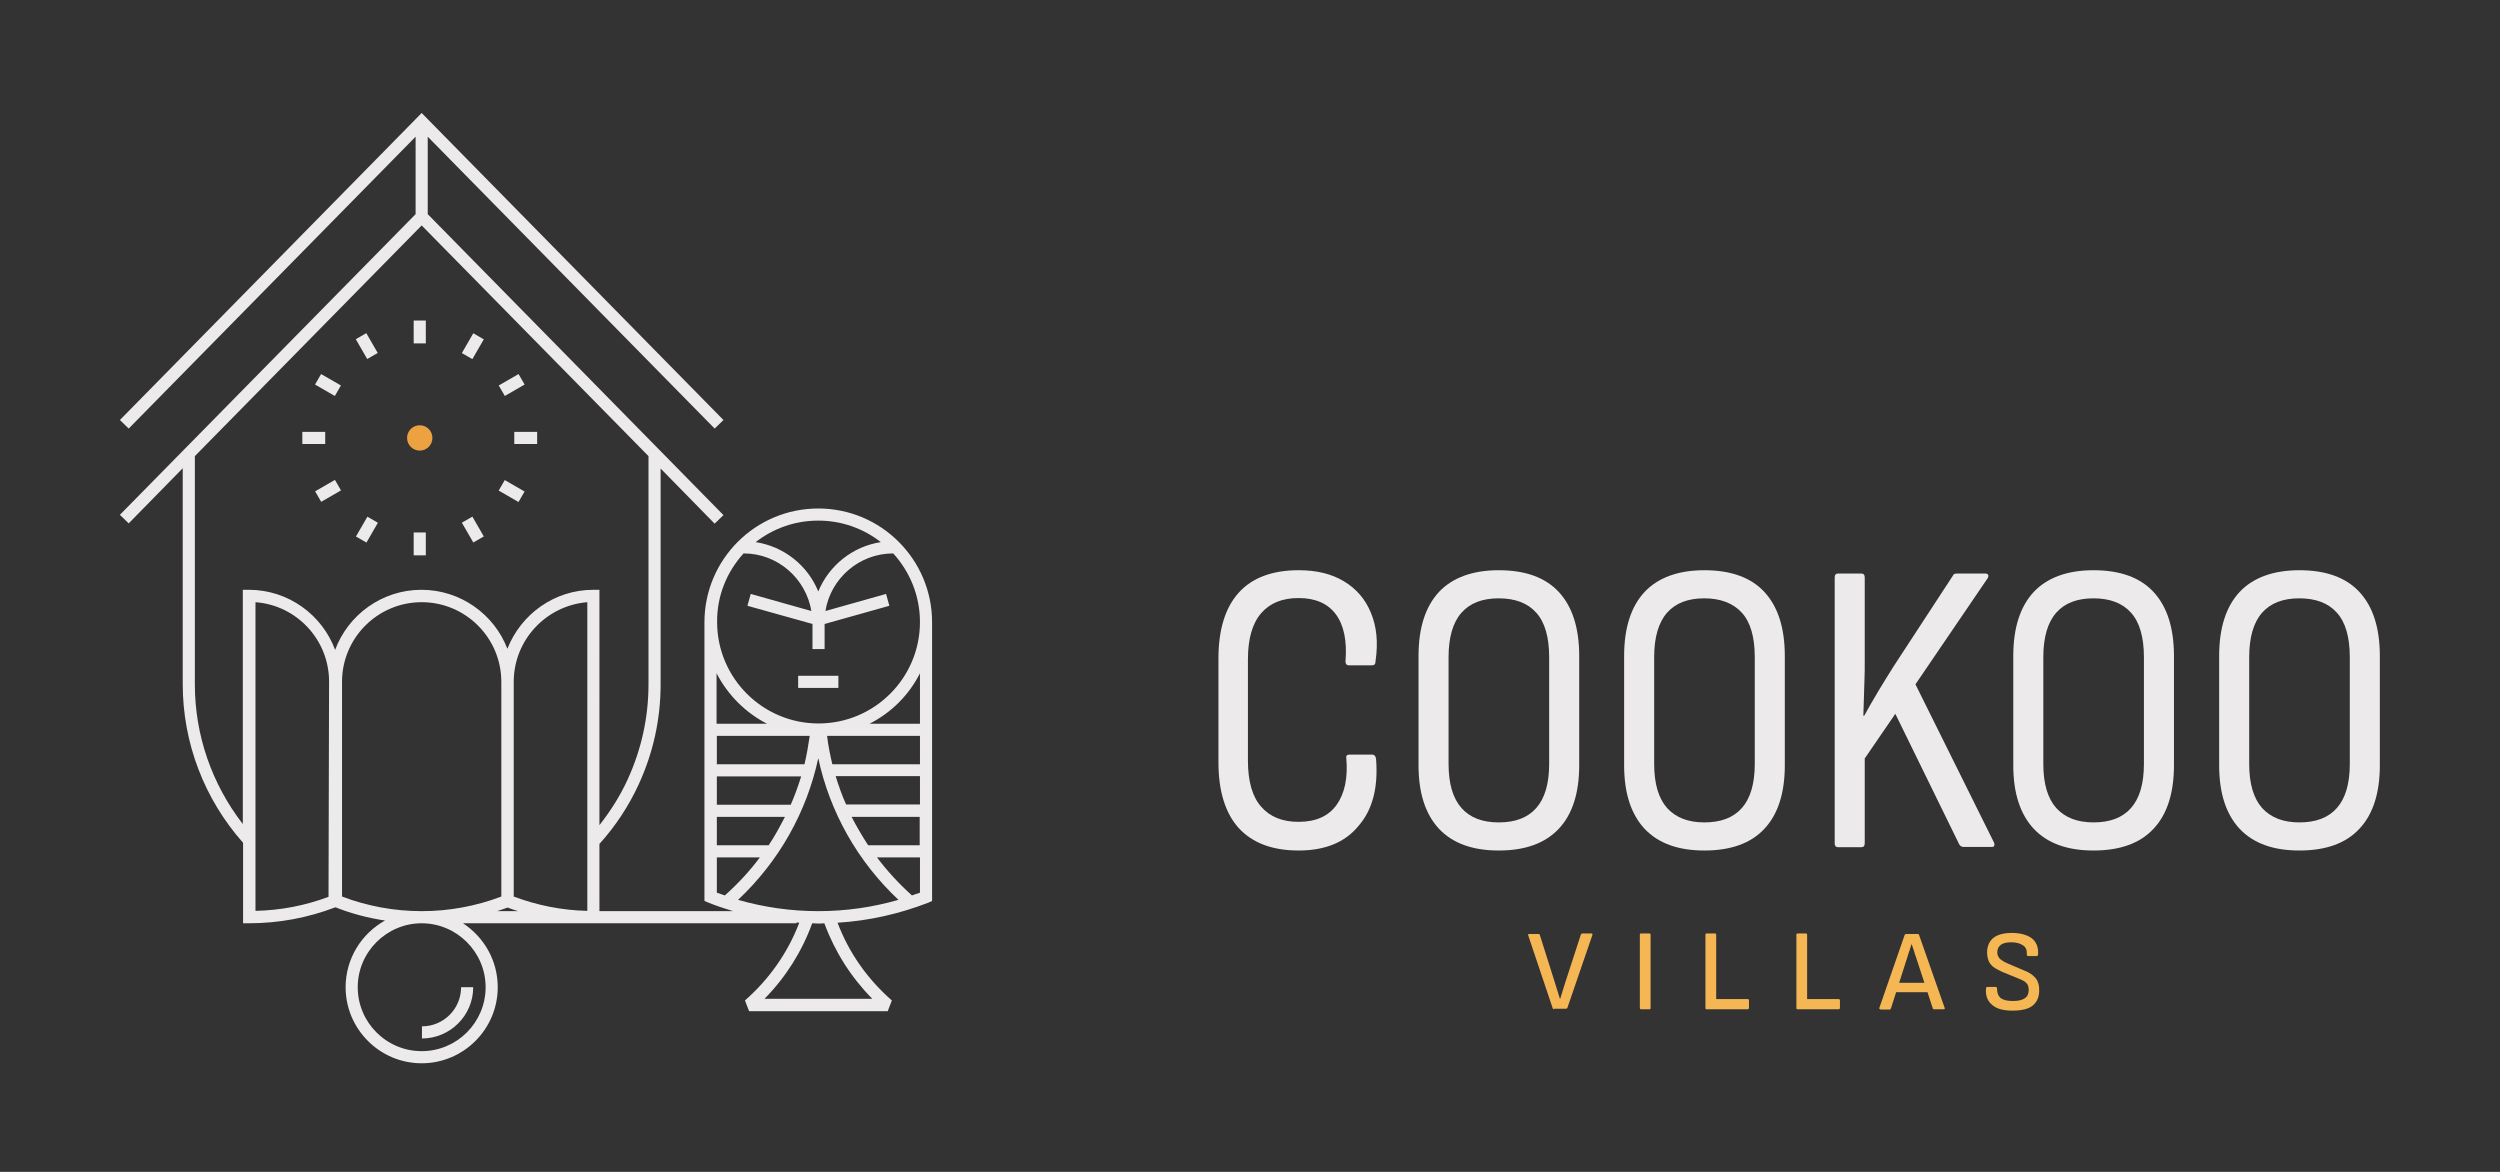 <?xml version="1.0" encoding="utf-8"?>
<!-- Generator: Adobe Illustrator 26.0.3, SVG Export Plug-In . SVG Version: 6.00 Build 0)  -->
<svg version="1.1"
	 id="svg22" xmlns:cc="http://creativecommons.org/ns#" xmlns:dc="http://purl.org/dc/elements/1.1/" xmlns:rdf="http://www.w3.org/1999/02/22-rdf-syntax-ns#" xmlns:svg="http://www.w3.org/2000/svg"
	 xmlns="http://www.w3.org/2000/svg" xmlns:xlink="http://www.w3.org/1999/xlink" x="0px" y="0px" viewBox="0 0 907.1 425.2"
	 style="enable-background:new 0 0 907.1 425.2;" xml:space="preserve">
<rect x="0" y="0" width="907.1" height="425.2" fill="#333333" stroke="none"/>
<style type="text/css">
	.st0{fill:#ECEAEA;}
	.st1{fill:#F5B753;}
	.st2{fill:#EDA241;}
</style>
<g>
	<g>
		<g>
			<path class="st0" d="M471.2,308.6c-9.5,0-16.7-2.7-21.7-8.1c-4.9-5.4-7.4-13.4-7.4-23.9v-37.7c0-10.5,2.5-18.5,7.4-23.9
				c4.9-5.4,12.2-8.1,21.7-8.1c6.5,0,11.9,1.3,16.4,4c4.5,2.7,7.8,6.5,9.8,11.4c2.1,5,2.7,10.8,1.7,17.6c0,1-0.4,1.5-1.2,1.5h-8.5
				c-0.8,0-1.2-0.5-1.2-1.4c0.6-7.5-0.6-13.2-3.5-17.1c-2.9-3.9-7.4-5.9-13.5-5.9c-5.9,0-10.4,1.8-13.6,5.5
				c-3.2,3.7-4.8,9.3-4.8,16.7v36.8c0,7.5,1.6,13.1,4.8,16.7c3.2,3.7,7.7,5.5,13.6,5.5c6.3,0,10.9-2.1,13.8-6.2
				c2.9-4.1,4.1-9.7,3.5-16.8c-0.2-0.9,0.2-1.4,1.1-1.4h8.2c0.9,0,1.4,0.6,1.5,1.7c0.8,10.3-1.3,18.4-6.4,24.2
				C488,305.7,480.7,308.6,471.2,308.6z"/>
			<path class="st0" d="M543.8,308.6c-9.5,0-16.7-2.6-21.7-7.9c-4.9-5.3-7.4-12.9-7.4-23V238c0-10.2,2.5-17.9,7.4-23.2
				c4.9-5.2,12.2-7.9,21.7-7.9c9.6,0,16.9,2.6,21.8,7.9c4.9,5.3,7.4,13,7.4,23.2v39.7c0,10.1-2.5,17.8-7.4,23
				C560.6,306,553.4,308.6,543.8,308.6z M543.8,298.4c6,0,10.5-1.7,13.6-5.2c3.1-3.5,4.7-8.8,4.7-16v-38.8c0-7.3-1.6-12.7-4.7-16.1
				c-3.1-3.5-7.7-5.2-13.6-5.2c-5.9,0-10.4,1.7-13.5,5.2c-3.1,3.5-4.7,8.9-4.7,16.1v38.8c0,7.2,1.6,12.5,4.7,16
				C533.4,296.7,537.9,298.4,543.8,298.4z"/>
			<path class="st0" d="M618.4,308.6c-9.5,0-16.7-2.6-21.7-7.9c-4.9-5.3-7.4-12.9-7.4-23V238c0-10.2,2.5-17.9,7.4-23.2
				c4.9-5.2,12.2-7.9,21.7-7.9c9.6,0,16.9,2.6,21.8,7.9c4.9,5.3,7.4,13,7.4,23.2v39.7c0,10.1-2.5,17.8-7.4,23
				C635.3,306,628,308.6,618.4,308.6z M618.4,298.4c6,0,10.5-1.7,13.6-5.2s4.7-8.8,4.7-16v-38.8c0-7.3-1.6-12.7-4.7-16.1
				s-7.7-5.2-13.6-5.2c-5.9,0-10.4,1.7-13.5,5.2c-3.1,3.5-4.7,8.9-4.7,16.1v38.8c0,7.2,1.6,12.5,4.7,16
				C608.1,296.7,612.6,298.4,618.4,298.4z"/>
			<path class="st0" d="M666.9,307.4c-0.8,0-1.2-0.5-1.2-1.4v-96.5c0-0.9,0.4-1.4,1.2-1.4h8.5c0.8,0,1.2,0.5,1.2,1.4v30.9
				c0,2.1,0,4.2-0.1,6.4c-0.1,2.1-0.1,4.2-0.2,6.4c-0.1,2.1-0.1,4.3-0.2,6.5h0.3c1.7-3.1,3.5-6.2,5.3-9.2c1.8-3,3.6-5.9,5.5-8.9
				l21.5-32.9c0.1-0.4,0.6-0.6,1.4-0.6h10.3c0.5,0,0.8,0.2,1,0.5c0.1,0.3,0.1,0.7-0.2,1.2L695,248.3l28.5,57.4
				c0.2,0.4,0.2,0.8,0.1,1.1c-0.1,0.4-0.4,0.5-0.9,0.5h-10.3c-0.6,0-1.1-0.3-1.5-0.9l-23.2-47.4l-11.1,16.2V306
				c0,0.9-0.4,1.4-1.2,1.4H666.9z"/>
			<path class="st0" d="M759.6,308.6c-9.5,0-16.7-2.6-21.7-7.9c-4.9-5.3-7.4-12.9-7.4-23V238c0-10.2,2.5-17.9,7.4-23.2
				c4.9-5.2,12.2-7.9,21.7-7.9c9.6,0,16.9,2.6,21.8,7.9c4.9,5.3,7.4,13,7.4,23.2v39.7c0,10.1-2.5,17.8-7.4,23
				C776.5,306,769.2,308.6,759.6,308.6z M759.6,298.4c6,0,10.5-1.7,13.6-5.2c3.1-3.5,4.7-8.8,4.7-16v-38.8c0-7.3-1.6-12.7-4.7-16.1
				c-3.1-3.5-7.7-5.2-13.6-5.2c-5.9,0-10.4,1.7-13.5,5.2c-3.1,3.5-4.7,8.9-4.7,16.1v38.8c0,7.2,1.6,12.5,4.7,16
				C749.3,296.7,753.8,298.4,759.6,298.4z"/>
			<path class="st0" d="M834.3,308.6c-9.5,0-16.7-2.6-21.7-7.9c-4.9-5.3-7.4-12.9-7.4-23V238c0-10.2,2.5-17.9,7.4-23.2
				c4.9-5.2,12.2-7.9,21.7-7.9c9.6,0,16.9,2.6,21.8,7.9c4.9,5.3,7.4,13,7.4,23.2v39.7c0,10.1-2.5,17.8-7.4,23
				C851.2,306,843.9,308.6,834.3,308.6z M834.3,298.4c6,0,10.5-1.7,13.6-5.2c3.1-3.5,4.7-8.8,4.7-16v-38.8c0-7.3-1.6-12.7-4.7-16.1
				c-3.1-3.5-7.7-5.2-13.6-5.2c-5.9,0-10.4,1.7-13.5,5.2c-3.1,3.5-4.7,8.9-4.7,16.1v38.8c0,7.2,1.6,12.5,4.7,16
				C824,296.7,828.5,298.4,834.3,298.4z"/>
		</g>
		<g>
			<path class="st1" d="M563.9,366.2c-0.2,0-0.4-0.1-0.5-0.3l-8.9-26.5c-0.1-0.3,0-0.5,0.3-0.5h3.4c0.3,0,0.5,0.1,0.5,0.3l5.5,17.4
				c0.3,0.9,0.6,1.9,0.9,2.9c0.3,1,0.6,2,0.9,2.9h0.1c0.3-0.9,0.6-1.9,0.9-2.9c0.3-1,0.6-1.9,0.9-2.9l5.7-17.5
				c0.1-0.2,0.3-0.4,0.5-0.4h3.3c0.3,0,0.5,0.2,0.4,0.5l-9.1,26.5c-0.1,0.2-0.3,0.3-0.5,0.3H563.9z"/>
			<path class="st1" d="M595.4,366.2c-0.3,0-0.4-0.2-0.4-0.5v-26.5c0-0.3,0.1-0.5,0.4-0.5h3.1c0.3,0,0.4,0.2,0.4,0.5v26.5
				c0,0.3-0.1,0.5-0.4,0.5H595.4z"/>
			<path class="st1" d="M619.2,366.2c-0.3,0-0.4-0.2-0.4-0.5v-26.5c0-0.3,0.1-0.5,0.4-0.5h3.1c0.3,0,0.4,0.2,0.4,0.5v23.3h11.4
				c0.3,0,0.5,0.2,0.5,0.5v2.7c0,0.3-0.2,0.5-0.5,0.5H619.2z"/>
			<path class="st1" d="M652.2,366.2c-0.3,0-0.4-0.2-0.4-0.5v-26.5c0-0.3,0.1-0.5,0.4-0.5h3.1c0.3,0,0.4,0.2,0.4,0.5v23.3h11.4
				c0.3,0,0.5,0.2,0.5,0.5v2.7c0,0.3-0.2,0.5-0.5,0.5H652.2z"/>
			<path class="st1" d="M682.3,366.2c-0.3,0-0.5-0.2-0.4-0.5l9.2-26.5c0.1-0.2,0.2-0.3,0.5-0.3h4.2c0.3,0,0.5,0.1,0.5,0.3l9.3,26.5
				c0.1,0.3,0,0.5-0.4,0.5h-3.4c-0.3,0-0.5-0.1-0.5-0.3l-6-18.3c-0.3-0.8-0.6-1.7-0.8-2.5c-0.3-0.9-0.6-1.7-0.9-2.6h0
				c-0.3,0.8-0.5,1.7-0.8,2.5c-0.3,0.9-0.6,1.7-0.8,2.5l-5.9,18.4c-0.1,0.2-0.2,0.4-0.5,0.4H682.3z M687.2,360l0.9-3.4h11l0.9,3.4
				H687.2z"/>
			<path class="st1" d="M730.2,366.7c-3.4,0-5.9-0.7-7.5-2.2c-1.6-1.4-2.3-3.3-2.1-5.7c0-0.5,0.2-0.7,0.5-0.7h3
				c0.3,0,0.5,0.2,0.5,0.6c0,1.6,0.5,2.8,1.4,3.5c1,0.7,2.4,1,4.4,1c1.9,0,3.3-0.3,4.3-1c1-0.7,1.4-1.7,1.4-3c0-0.7-0.1-1.2-0.3-1.7
				c-0.2-0.5-0.6-0.9-1.1-1.3c-0.5-0.4-1.3-0.7-2.2-1.1l-6.1-2.5c-1.3-0.6-2.4-1.2-3.2-1.8c-0.8-0.7-1.4-1.4-1.7-2.3
				c-0.3-0.9-0.5-1.8-0.5-2.9c0-2.3,0.8-4.1,2.3-5.3c1.5-1.2,3.8-1.8,6.7-1.8c2,0,3.8,0.3,5.3,0.9c1.5,0.6,2.6,1.4,3.3,2.6
				c0.7,1.1,1,2.5,0.9,4.2c-0.1,0.5-0.2,0.7-0.5,0.7h-3.1c-0.2,0-0.3-0.1-0.4-0.2c-0.1-0.1-0.1-0.3-0.1-0.6c0.1-1.3-0.3-2.4-1.4-3.1
				c-1-0.7-2.4-1.1-4.3-1.1c-1.6,0-2.9,0.3-3.7,0.9c-0.8,0.6-1.3,1.5-1.3,2.7c0,0.6,0.1,1.2,0.4,1.6c0.2,0.5,0.6,0.9,1.2,1.3
				c0.5,0.4,1.3,0.8,2.2,1.2l6.1,2.6c1.3,0.5,2.3,1.1,3.1,1.8c0.8,0.7,1.4,1.4,1.7,2.3c0.4,0.9,0.5,1.9,0.5,3.1
				c0,2.4-0.8,4.2-2.4,5.5C736.2,366,733.7,366.7,730.2,366.7z"/>
		</g>
	</g>
	<g id="XMLID_00000168829654407693060910000016696788710380829330_">
		<circle class="st2" cx="152.3" cy="158.9" r="4.6"/>
	</g>
	<g>
		<g>
			<path class="st0" d="M171.7,358.2h-4.4c0,7.9-6.4,14.2-14.2,14.2v4.4C163.3,376.8,171.7,368.5,171.7,358.2z"/>
			<path class="st0" d="M338.2,326.9l0-101.1c0-22.8-18.5-41.3-41.3-41.3s-41.3,18.5-41.3,41.3l0,101.1l1.4,0.6c3,1.2,6,2.2,9,3.1
				h-48.5v-24.4c5.8-6.4,10.6-13.7,14.2-21.5c5.3-11.5,8-23.7,8-36.4V170l19.6,20l3.2-3.1L155.2,77.7V49.6l104.1,105.9l3.2-3.1
				L153,41L43.5,152.4l3.2,3.1L150.8,49.6v28.1L43.5,186.8l3.2,3.1l19.6-20v78.3c0,21.3,7.8,41.7,21.9,57.6V335h2.2
				c10.8,0,21.3-2,31.3-5.8c5.8,2.3,11.9,3.9,18,4.8c-8.5,4.7-14.3,13.8-14.3,24.2c0,15.2,12.4,27.6,27.6,27.6
				c15.2,0,27.6-12.4,27.6-27.6c0-9.7-5-18.2-12.6-23.2h47.3h2.2H289v-0.3c0.3,0,0.7,0.1,1,0.1c-4.1,10.8-10.9,20.5-19.7,28.2
				l1.5,3.9l50.3,0l1.5-3.9c-8.8-7.7-15.6-17.3-19.7-28.2c11.4-0.7,22.4-3.2,33-7.3L338.2,326.9z M186.4,247.4
				c0-15.2,11.8-27.7,26.7-28.9v112c-9.2-0.2-18.2-2-26.7-5.2L186.4,247.4z M70.7,248.3v-82.8L153,81.8l82.3,83.7v82.8
				c0,12.1-2.6,23.7-7.6,34.6c-2.7,5.9-6.2,11.4-10.2,16.5V214h-2.2c-14.2,0-26.3,8.9-31.2,21.4c-4.8-12.5-17-21.4-31.2-21.4
				c-14.3,0-26.6,9.1-31.3,21.8c-4.7-12.7-17-21.8-31.3-21.8h-2.2v85C76.9,284.5,70.7,266.8,70.7,248.3z M119.2,325.4
				c-8.5,3.2-17.4,4.9-26.5,5.1v-112c14.9,1.1,26.7,13.6,26.7,28.8L119.2,325.4z M124.1,325.3v-77.9c0-16,13-28.9,28.9-28.9
				c16,0,28.9,13,28.9,28.9v77.9c-9.2,3.5-19,5.3-28.9,5.3C143.1,330.6,133.3,328.8,124.1,325.3z M176.2,358.2
				c0,12.8-10.4,23.2-23.2,23.2s-23.2-10.4-23.2-23.2S140.3,335,153,335S176.2,345.4,176.2,358.2z M180.4,330.6
				c1.3-0.4,2.5-0.9,3.8-1.3c1.2,0.5,2.5,0.9,3.8,1.3H180.4z M260.1,267h33.7c-0.5,3.5-1.1,6.9-1.9,10.3h-31.8L260.1,267z
				 M260.1,281.7h30.6c-1.1,3.5-2.3,6.9-3.8,10.3h-26.8V281.7z M260.1,296.4h24.7c-1.8,3.5-3.7,7-5.9,10.3h-18.8L260.1,296.4z
				 M296.9,275.1c4.2,19.6,14.3,37.5,29.1,51.4c-9.4,2.7-19.1,4.1-29.1,4.1c-9.9,0-19.7-1.4-29.1-4.1
				C282.6,312.6,292.7,294.7,296.9,275.1z M309,296.4h24.7l0,10.3H315C312.8,303.3,310.8,299.9,309,296.4z M307,291.9
				c-1.5-3.3-2.7-6.8-3.8-10.3h30.6v10.3H307z M302,277.3c-0.8-3.4-1.5-6.8-1.9-10.3h33.7l0,10.3H302z M315.5,262.6
				c7.9-4,14.3-10.4,18.3-18.3l0,18.3H315.5z M319.6,196.7c-10.3,1.6-18.8,8.5-22.7,17.9c-3.8-9.4-12.4-16.3-22.7-17.9
				c6.3-4.9,14.1-7.8,22.7-7.8C305.5,188.9,313.3,191.8,319.6,196.7z M269.8,200.8c12.4,0,22.6,9.1,24.6,20.9l-22-6.2l-1.2,4.3
				l23.6,6.6v9.1h4.4v-9.1l23.5-6.6l-1.2-4.3l-22,6.2c1.9-11.8,12.2-20.9,24.6-20.9c6,6.6,9.7,15.3,9.7,24.9
				c0,20.3-16.5,36.8-36.8,36.8s-36.8-16.5-36.8-36.8C260.1,216.1,263.8,207.4,269.8,200.8z M278.3,262.6h-18.3l0-18.3
				C264.1,252.2,270.5,258.6,278.3,262.6z M260.1,311.1h15.6c-3.7,5-8,9.6-12.7,13.8c-1-0.3-1.9-0.7-2.9-1L260.1,311.1z
				 M316.5,362.4l-39.1,0c7.7-7.8,13.6-17.2,17.3-27.4c0.7,0,1.5,0.1,2.2,0.1c0.7,0,1.5,0,2.2-0.1
				C302.9,345.3,308.8,354.6,316.5,362.4z M330.9,324.9c-4.7-4.2-9-8.9-12.7-13.8h15.6l0,12.8C332.8,324.2,331.8,324.6,330.9,324.9z
				"/>
			<rect x="289.6" y="245.2" class="st0" width="14.6" height="4.4"/>
			<rect x="150.1" y="116.3" class="st0" width="4.4" height="8.3"/>
			<rect x="109.7" y="156.7" class="st0" width="8.3" height="4.4"/>
			<rect x="150.1" y="193.2" class="st0" width="4.4" height="8.3"/>
			<rect x="186.6" y="156.7" class="st0" width="8.3" height="4.4"/>
			<rect x="130.9" y="121.4" transform="matrix(0.866 -0.5 0.5 0.866 -44.965 83.394)" class="st0" width="4.4" height="8.3"/>
			<rect x="116.8" y="135.5" transform="matrix(0.5 -0.866 0.866 0.5 -61.436 172.925)" class="st0" width="4.4" height="8.3"/>
			<rect x="114.9" y="175.9" transform="matrix(0.866 -0.5 0.5 0.866 -73.114 83.393)" class="st0" width="8.3" height="4.4"/>
			<rect x="129" y="190" transform="matrix(0.5 -0.866 0.866 0.5 -99.887 211.377)" class="st0" width="8.3" height="4.4"/>
			<rect x="169.4" y="188" transform="matrix(0.866 -0.5 0.5 0.866 -73.115 111.545)" class="st0" width="4.4" height="8.3"/>
			<rect x="183.4" y="174" transform="matrix(0.5 -0.866 0.866 0.5 -61.437 249.826)" class="st0" width="4.4" height="8.3"/>
			<rect x="181.5" y="137.5" transform="matrix(0.866 -0.5 0.5 0.866 -44.964 111.542)" class="st0" width="8.3" height="4.4"/>
			<rect x="167.4" y="123.4" transform="matrix(0.5 -0.866 0.866 0.5 -22.985 211.378)" class="st0" width="8.3" height="4.4"/>
		</g>
	</g>
</g>
</svg>
